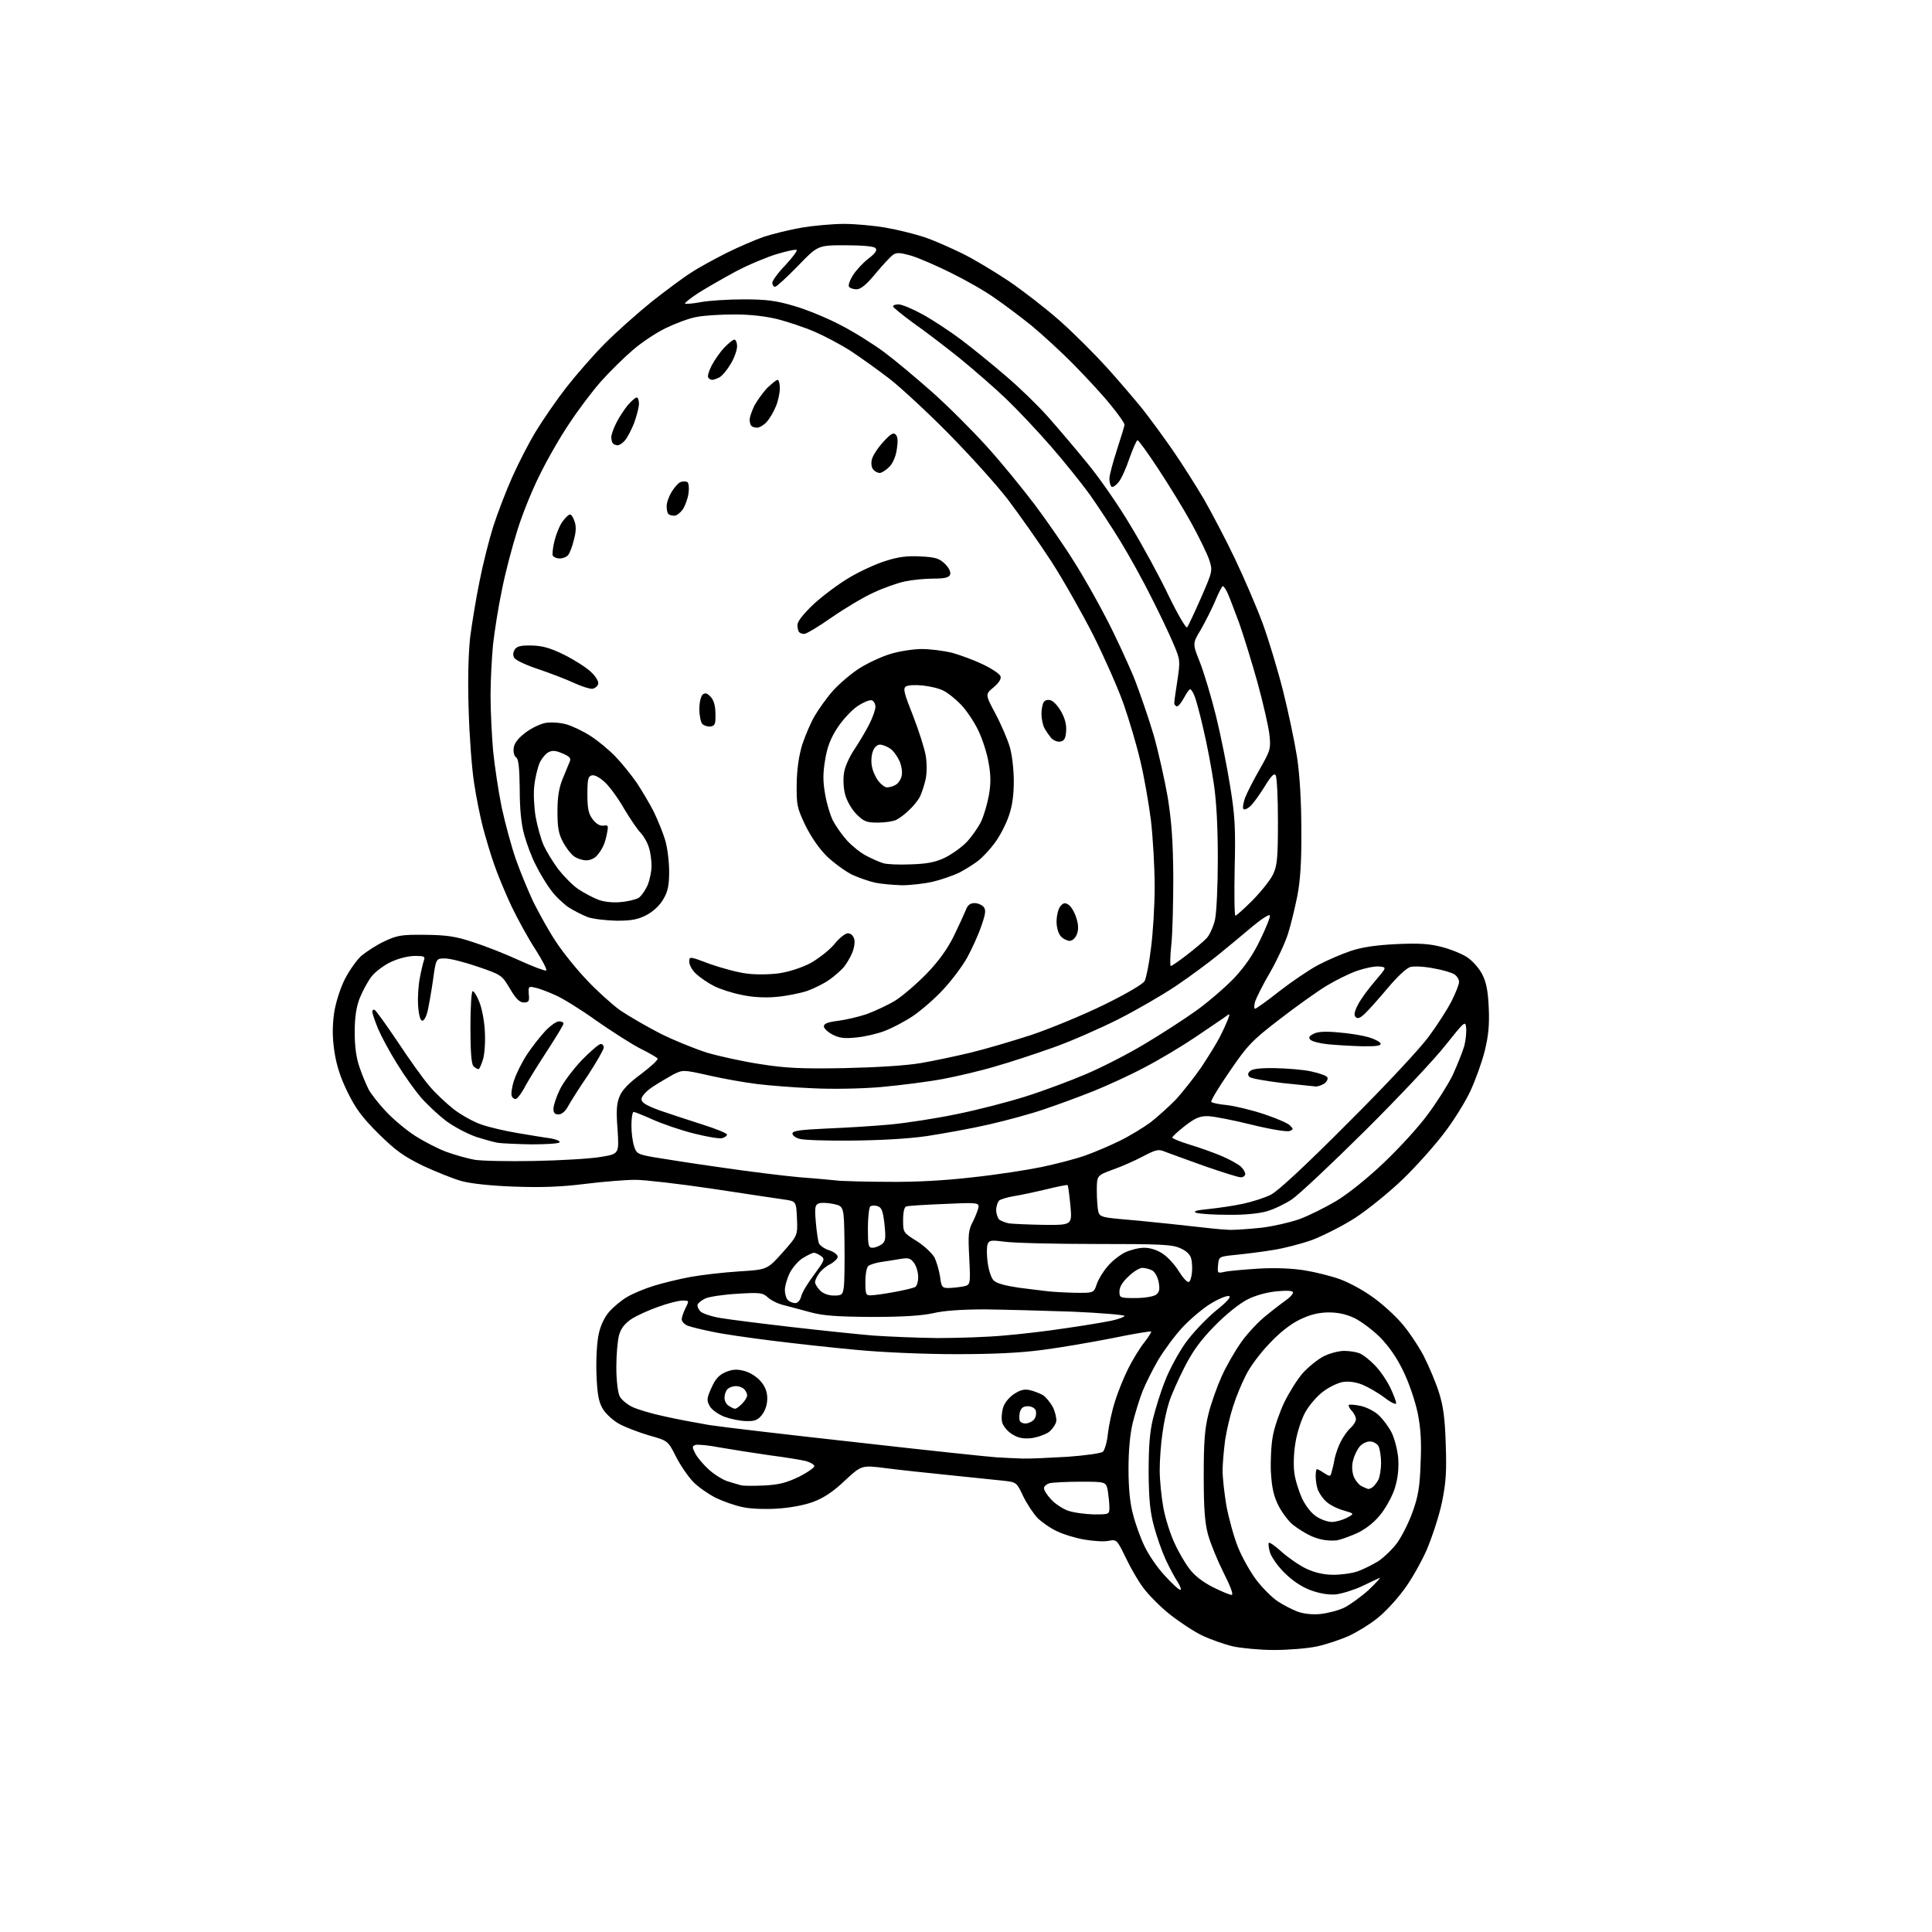 <?xml version="1.0" encoding="UTF-8" standalone="no"?>
<svg 
  version="1.1" 
  xmlns="http://www.w3.org/2000/svg" 
  xmlns:xlink="http://www.w3.org/1999/xlink" 
  xmlns:svg="http://www.w3.org/2000/svg"
  xmlns:rdf="http://www.w3.org/1999/02/22-rdf-syntax-ns#"
  xmlns:cc="http://creativecommons.org/ns#"
  xmlns:dc="http://purl.org/dc/elements/1.1/"
  viewBox="0 0 768 768"
  width="768"
  height="768"
>
<style>svg {background-color: white; }</style>"
<path stroke="none" fill="black" fill-rule="evenodd" d="M506.5,655.9C501.0,655.9 493.7,655.2 490.3,654.5C486.8,653.7 481.1,651.7 477.6,650.0C474.0,648.2 468.2,644.3 464.6,641.4C460.9,638.4 456.4,633.8 454.5,631.2C452.5,628.6 449.4,623.2 447.5,619.2C444.0,612.0 443.9,611.9 440.7,612.5C438.8,612.9 434.5,612.6 431.0,612.0C427.5,611.4 422.6,609.9 420.2,608.7C417.7,607.6 414.3,605.2 412.5,603.5C410.8,601.7 408.2,597.8 406.7,594.7C404.1,589.2 404.1,589.2 398.8,588.6C395.9,588.3 386.3,587.3 377.5,586.4C368.7,585.5 357.2,584.3 352.0,583.6C342.5,582.4 342.5,582.4 335.8,588.6C331.3,592.9 327.4,595.5 323.3,597.0C319.9,598.3 314.0,599.4 309.0,599.7C304.1,600.0 298.2,599.8 295.2,599.1C292.2,598.5 287.4,596.8 284.5,595.4C281.6,593.9 277.5,591.1 275.5,589.0C273.5,586.9 270.4,582.4 268.7,579.0C265.5,572.7 265.5,572.7 258.0,570.6C253.9,569.4 248.5,567.3 246.1,566.0C243.6,564.6 240.7,561.9 239.6,560.0C238.0,557.3 237.4,554.3 237.1,546.1C236.9,540.1 237.3,533.4 238.0,530.3C238.7,526.9 240.3,523.6 242.2,521.4C243.9,519.5 247.1,516.8 249.4,515.5C251.6,514.2 256.4,512.2 260.0,511.1C263.6,510.0 270.1,508.4 274.5,507.6C278.9,506.8 287.6,505.8 293.8,505.4C305.0,504.7 305.0,504.7 311.1,497.9C317.1,491.1 317.1,491.1 316.8,484.3C316.5,477.5 316.5,477.5 311.5,476.8C308.8,476.4 295.9,474.5 282.9,472.5C270.0,470.6 256.3,469.0 252.6,469.0C248.9,469.0 240.0,469.7 232.7,470.6C223.3,471.8 215.2,472.1 204.5,471.7C195.4,471.4 187.1,470.5 183.5,469.5C180.2,468.6 173.3,465.8 168.1,463.4C160.4,459.6 157.3,457.4 150.5,450.7C144.0,444.2 141.4,440.8 138.1,434.0C135.2,428.1 133.7,423.2 132.9,417.8C132.1,412.2 132.1,408.0 132.8,402.8C133.4,398.7 135.2,393.0 137.0,389.4C138.7,386.0 141.7,381.7 143.7,379.9C145.8,378.2 149.9,375.5 153.0,374.1C157.9,371.8 159.7,371.5 169.0,371.6C177.6,371.7 181.1,372.2 188.0,374.5C192.7,376.0 200.9,379.2 206.3,381.7C211.6,384.1 216.5,386.0 217.1,385.8C217.6,385.6 215.7,381.9 212.9,377.5C210.0,373.1 205.7,365.2 203.2,360.0C200.8,354.8 197.7,347.4 196.4,343.5C195.0,339.6 193.1,333.1 192.0,329.0C190.9,324.8 189.3,316.9 188.5,311.5C187.6,306.0 186.6,292.9 186.3,282.3C185.9,270.0 186.2,259.7 186.9,253.3C187.6,247.9 189.2,238.0 190.6,231.2C191.9,224.5 194.4,214.6 196.1,209.2C197.8,203.9 201.2,195.1 203.6,189.7C206.0,184.3 210.2,176.1 213.0,171.5C215.8,166.9 221.3,158.9 225.2,153.9C229.2,148.8 236.1,140.9 240.6,136.4C245.1,131.9 253.4,124.5 259.1,119.9C264.8,115.4 271.8,110.2 274.7,108.4C277.5,106.5 283.8,103.1 288.7,100.6C293.5,98.2 300.3,95.3 303.7,94.1C307.2,93.0 313.9,91.3 318.6,90.5C323.4,89.7 331.0,89.0 335.5,89.0C340.0,89.0 347.5,89.7 352.1,90.5C356.7,91.3 363.6,93.0 367.5,94.3C371.4,95.6 378.1,98.6 382.6,100.8C387.1,103.0 395.4,108.0 401.1,111.8C406.8,115.7 416.0,122.8 421.5,127.7C427.0,132.6 435.3,140.9 440.0,146.1C444.7,151.3 451.0,158.7 454.1,162.5C457.1,166.3 462.6,173.8 466.2,179.0C469.8,184.2 475.3,192.9 478.5,198.3C481.6,203.7 487.3,214.5 491.0,222.3C494.7,230.1 499.7,241.7 502.0,248.0C504.3,254.3 507.9,266.2 510.0,274.5C512.1,282.8 514.6,294.7 515.6,301.0C516.7,308.4 517.3,318.7 517.3,330.0C517.4,342.7 516.9,349.9 515.7,356.2C514.7,361.1 513.1,367.8 512.0,371.2C510.9,374.7 507.7,381.6 504.9,386.5C502.0,391.4 499.4,396.7 498.9,398.2C498.5,399.8 498.5,401.0 498.9,401.0C499.3,401.0 503.7,397.9 508.6,394.0C513.5,390.2 520.4,385.5 524.0,383.6C527.6,381.7 533.4,379.2 537.0,378.0C541.5,376.5 547.0,375.7 555.0,375.3C563.8,374.9 568.0,375.1 573.0,376.4C576.6,377.3 581.2,379.2 583.2,380.5C585.3,381.9 588.0,384.9 589.2,387.3C590.8,390.4 591.5,393.8 591.8,400.6C592.1,407.5 591.7,411.6 590.2,417.8C589.1,422.2 586.5,429.4 584.5,433.7C582.5,438.0 577.8,445.6 574.0,450.5C570.2,455.5 562.9,463.7 557.6,468.8C552.3,473.9 543.9,480.7 538.9,484.0C533.8,487.3 526.0,491.2 521.6,492.9C517.1,494.5 510.1,496.3 506.0,496.9C501.9,497.6 495.4,498.4 491.5,498.8C484.5,499.5 484.5,499.5 484.2,502.9C483.9,506.1 484.0,506.2 486.7,505.6C488.2,505.2 494.3,504.7 500.2,504.3C507.0,503.9 513.8,504.2 518.7,505.0C523.0,505.7 529.4,507.3 532.9,508.6C536.4,509.9 542.1,513.0 545.5,515.5C549.0,517.9 554.1,522.5 556.9,525.7C559.7,528.8 563.7,534.8 565.9,538.9C568.0,543.1 570.8,549.6 572.0,553.5C573.7,558.8 574.4,563.8 574.7,574.0C575.1,585.0 574.8,589.3 573.2,597.2C572.1,602.5 569.3,611.0 567.1,616.2C564.8,621.3 560.7,628.6 557.8,632.3C555.0,636.1 550.4,641.0 547.6,643.2C544.8,645.5 539.8,648.6 536.4,650.2C533.1,651.7 527.2,653.7 523.4,654.5C519.6,655.3 512.0,655.9 506.5,655.9zM524.8,641.6C527.7,641.3 532.0,640.2 534.3,639.1C536.7,637.9 541.1,634.7 544.1,632.0C547.0,629.2 549.0,627.0 548.5,627.2C548.0,627.4 544.8,628.9 541.5,630.5C538.3,632.0 533.5,633.5 531.0,633.8C528.0,634.0 524.7,633.5 520.9,632.1C517.4,630.8 513.7,628.3 510.7,625.3C508.1,622.8 505.5,619.1 504.9,617.3C504.3,615.4 504.1,613.6 504.4,613.3C504.7,613.0 507.0,614.6 509.5,616.9C512.1,619.2 516.4,622.2 519.3,623.6C522.8,625.2 526.3,626.0 530.1,626.0C533.2,626.0 537.6,625.4 539.8,624.6C542.0,623.8 545.6,622.0 547.9,620.6C550.1,619.1 553.5,615.9 555.4,613.3C557.2,610.8 560.0,605.3 561.5,601.1C563.7,595.0 564.4,591.2 564.7,581.9C565.1,573.4 564.8,568.0 563.6,561.9C562.6,557.1 560.2,549.9 557.9,545.2C555.3,539.7 552.1,535.2 548.6,531.6C545.7,528.7 541.1,525.3 538.5,524.0C535.1,522.4 532.0,521.7 528.0,521.7C523.9,521.8 520.7,522.6 516.6,524.6C512.9,526.4 508.6,529.8 504.5,534.2C500.9,537.9 496.7,543.6 495.2,546.8C493.6,549.9 491.3,555.4 490.2,559.0C489.0,562.6 487.6,568.6 487.0,572.5C486.5,576.4 486.0,581.8 486.0,584.6C486.0,587.4 486.7,593.7 487.5,598.5C488.4,603.3 490.4,610.7 492.1,615.0C493.8,619.2 497.2,625.2 499.6,628.3C502.0,631.4 505.8,635.2 508.0,636.6C510.1,638.0 513.6,639.8 515.7,640.6C518.0,641.5 521.6,641.9 524.8,641.6zM489.6,634.0C490.4,634.0 489.2,630.7 486.4,625.2C484.0,620.4 481.2,613.6 480.2,610.0C478.9,605.1 478.5,599.4 478.5,586.5C478.5,573.2 478.9,567.9 480.4,562.0C481.4,557.9 483.8,551.2 485.6,547.2C487.4,543.1 491.0,536.9 493.5,533.4C496.0,529.9 500.5,525.1 503.5,522.8C506.4,520.4 510.0,517.7 511.4,516.7C512.8,515.7 514.0,514.4 514.0,513.8C514.0,513.1 511.9,512.9 507.6,513.3C503.6,513.7 499.1,514.9 495.8,516.6C492.7,518.2 487.4,522.4 482.9,527.0C477.3,532.7 474.1,537.1 470.8,543.6C468.3,548.5 465.5,554.8 464.7,557.5C463.8,560.2 462.6,565.7 462.1,569.7C461.5,573.6 461.0,580.2 461.0,584.4C461.0,588.5 461.7,595.3 462.5,599.6C463.3,603.8 465.3,610.1 466.9,613.4C468.4,616.8 471.1,621.4 472.8,623.6C474.8,626.3 478.0,628.8 482.1,630.9C485.5,632.6 488.9,634.0 489.6,634.0zM469.2,632.0C469.7,632.0 469.2,630.5 468.1,628.8C466.9,627.0 464.8,623.0 463.4,620.0C462.0,617.0 459.9,611.1 458.8,607.0C457.2,601.2 456.7,596.3 456.6,585.5C456.6,575.2 457.0,569.5 458.3,564.1C459.3,560.0 461.4,553.2 463.1,549.0C464.7,544.7 468.3,538.1 471.0,534.2C473.7,530.3 479.1,524.6 483.0,521.3C487.9,517.4 489.6,515.4 488.5,515.2C487.6,515.0 484.4,516.3 481.3,518.2C478.3,520.0 473.3,524.2 470.1,527.6C467.0,530.9 462.7,536.8 460.4,540.6C458.2,544.4 455.4,550.0 454.2,553.0C453.0,556.0 451.3,561.6 450.3,565.5C449.2,570.0 448.6,576.6 448.6,584.0C448.6,591.6 449.2,597.7 450.4,602.0C451.3,605.6 453.3,611.2 454.9,614.5C456.4,617.8 460.0,623.1 462.9,626.2C465.8,629.4 468.6,632.0 469.2,632.0zM531.5,612.3C529.9,612.5 527.1,612.4 525.5,612.0C523.9,611.7 521.4,610.8 520.0,610.0C518.6,609.3 516.0,607.7 514.2,606.3C512.4,605.0 509.8,601.5 508.3,598.7C506.3,594.7 505.6,591.6 505.2,585.2C505.0,580.7 505.3,574.2 506.0,570.7C506.6,567.3 508.7,561.3 510.5,557.5C512.4,553.6 515.7,548.3 517.9,545.8C520.2,543.3 524.0,540.2 526.3,539.1C528.7,537.9 532.3,537.0 534.3,537.0C536.2,537.0 539.0,537.4 540.3,537.9C541.7,538.4 544.5,540.6 546.5,542.7C548.6,544.8 551.3,548.8 552.6,551.5C553.9,554.2 555.0,557.1 555.0,557.8C555.0,558.5 553.0,557.6 550.4,555.6C547.9,553.7 543.9,551.4 541.5,550.4C538.6,549.3 535.9,549.0 533.6,549.4C531.6,549.8 528.1,551.5 525.8,553.3C523.4,555.1 520.3,558.8 518.8,561.5C517.3,564.3 515.6,569.5 515.0,573.3C514.3,577.0 514.1,582.4 514.5,585.3C514.8,588.1 516.3,592.8 517.6,595.7C519.2,598.9 521.4,601.7 523.4,602.9C525.2,604.1 527.9,605.0 529.4,605.0C530.9,605.0 533.5,604.3 535.3,603.4C538.5,601.7 538.5,601.7 534.0,600.4C531.5,599.7 528.4,598.1 527.2,596.9C525.9,595.8 524.5,593.7 523.9,592.3C523.4,591.0 523.0,588.5 523.0,586.9C523.0,585.3 523.2,584.0 523.5,584.0C523.8,584.0 525.1,584.7 526.4,585.6C528.6,587.0 528.9,587.0 529.3,585.3C529.6,584.3 530.2,581.9 530.5,580.0C530.9,578.1 532.0,574.9 533.0,573.0C534.0,571.1 535.7,568.6 536.9,567.6C538.1,566.5 539.0,565.0 539.0,564.2C539.0,563.3 538.3,561.8 537.3,560.8C536.4,559.8 535.9,558.7 536.2,558.5C536.5,558.2 538.6,558.4 541.0,558.9C543.3,559.4 546.6,561.1 548.2,562.7C549.8,564.2 552.1,567.3 553.2,569.5C554.3,571.7 555.5,576.2 555.8,579.5C556.1,583.5 555.7,587.5 554.6,591.1C553.8,594.1 551.3,598.7 549.2,601.5C546.7,604.8 543.6,607.3 540.0,609.2C537.0,610.6 533.1,612.0 531.5,612.3zM434.8,602.0C440.9,602.0 441.0,602.0 441.0,599.2C441.0,597.7 440.7,594.8 440.4,592.8C439.7,589.0 439.7,589.0 429.6,589.0C424.1,589.0 418.5,589.3 417.2,589.6C416.0,590.0 415.0,590.8 415.0,591.6C415.0,592.4 416.2,594.3 417.8,596.0C419.3,597.7 422.3,599.7 424.5,600.5C426.7,601.3 431.3,601.9 434.8,602.0zM544.0,591.9C544.3,591.9 545.0,591.6 545.6,591.2C546.2,590.8 547.2,589.5 547.9,588.3C548.5,587.1 549.0,584.0 549.0,581.5C549.0,579.0 548.5,576.0 548.0,574.9C547.4,573.9 545.9,573.0 544.6,573.0C543.3,573.0 541.6,573.8 540.6,574.9C539.7,575.9 538.5,578.2 538.0,580.1C537.3,582.3 537.4,584.5 538.0,586.6C538.6,588.3 540.1,590.2 541.3,590.8C542.5,591.4 543.7,591.9 544.0,591.9zM303.9,590.5C309.7,590.2 312.7,589.4 317.7,587.0C321.2,585.2 323.9,583.3 323.7,582.7C323.5,582.1 322.1,581.3 320.4,580.8C318.8,580.4 312.3,579.3 306.0,578.5C299.7,577.6 290.8,576.2 286.2,575.4C281.6,574.5 277.2,574.1 276.4,574.4C275.1,574.9 275.1,575.3 276.4,577.8C277.2,579.4 279.6,582.2 281.8,584.2C284.0,586.2 287.3,588.2 289.1,588.8C291.0,589.4 293.4,590.1 294.5,590.4C295.6,590.7 299.8,590.7 303.9,590.5zM406.5,579.8C409.2,579.9 417.3,579.5 424.3,579.1C431.3,578.6 437.7,577.7 438.4,577.1C439.1,576.5 440.1,573.2 440.4,569.9C440.8,566.6 442.0,560.8 443.2,557.2C444.3,553.5 446.7,547.6 448.5,544.0C450.3,540.4 453.2,535.7 454.9,533.6C456.6,531.4 457.8,529.5 457.6,529.3C457.4,529.1 450.5,530.2 442.4,531.9C434.2,533.5 421.6,535.7 414.5,536.6C405.5,537.8 394.9,538.3 380.0,538.3C367.8,538.3 350.8,537.6 340.5,536.6C330.6,535.7 315.3,534.0 306.6,532.9C297.8,531.8 287.3,530.3 283.2,529.4C279.2,528.6 274.7,527.5 273.4,527.0C272.1,526.5 271.0,525.3 271.0,524.5C271.0,523.6 271.7,521.6 272.5,520.0C274.0,517.0 274.0,517.0 271.3,517.0C269.7,517.0 265.4,518.1 261.6,519.5C257.9,520.8 253.0,523.0 250.9,524.4C248.3,526.2 246.8,528.1 246.1,530.7C245.5,532.8 245.0,538.5 245.0,543.5C245.0,548.7 245.6,553.5 246.3,555.0C247.0,556.4 249.3,558.3 251.4,559.3C253.5,560.3 259.2,562.0 264.0,563.0C268.7,564.1 276.9,565.6 282.1,566.5C287.3,567.3 313.8,570.4 341.0,573.4C368.2,576.5 393.0,579.1 396.0,579.3C399.0,579.5 403.8,579.7 406.5,579.8zM409.9,571.7C406.6,572.0 404.7,571.6 402.3,570.1C400.5,569.0 398.8,566.9 398.4,565.5C398.0,564.0 398.2,561.4 398.7,559.7C399.2,557.8 401.0,555.6 403.0,554.2C405.6,552.5 407.2,552.1 409.4,552.6C411.1,553.0 413.4,553.9 414.6,554.6C415.8,555.4 417.5,557.5 418.5,559.3C419.4,561.1 420.0,563.6 419.9,564.9C419.7,566.2 418.3,568.2 416.9,569.3C415.4,570.3 412.3,571.4 409.9,571.7zM408.2,565.8C409.4,565.6 410.8,564.8 411.3,563.9C411.9,563.0 412.0,561.5 411.7,560.6C411.3,559.7 410.0,559.0 408.6,559.0C406.7,559.0 405.9,559.7 405.4,561.4C405.1,562.8 405.1,564.4 405.5,565.0C405.9,565.6 407.1,566.0 408.2,565.8zM296.7,564.9C294.4,564.9 290.5,564.1 288.0,563.2C285.5,562.2 282.9,560.4 282.1,558.9C280.9,556.7 280.9,555.9 282.8,551.7C284.4,548.1 285.8,546.6 288.5,545.4C291.3,544.3 292.9,544.2 296.0,545.0C298.2,545.6 301.0,547.4 302.4,549.1C304.2,551.2 305.0,553.3 305.0,555.9C305.0,558.3 304.2,560.8 302.9,562.4C301.3,564.5 300.0,565.0 296.7,564.9zM292.2,560.0C292.7,560.0 293.9,559.1 295.0,558.0C296.1,556.9 297.0,555.4 297.0,554.7C297.0,554.0 296.5,552.9 295.8,552.2C295.1,551.5 293.7,551.0 292.5,551.0C291.3,551.0 289.9,551.5 289.2,552.2C288.5,552.9 288.0,554.4 288.0,555.7C288.0,556.9 288.8,558.4 289.8,558.9C290.7,559.5 291.8,560.0 292.2,560.0zM372.5,531.9C380.8,531.9 392.7,531.5 399.0,530.9C405.3,530.4 416.4,529.1 423.5,528.0C430.6,527.0 438.9,525.6 441.8,525.0C444.6,524.4 447.0,523.5 447.0,523.1C447.0,522.7 437.7,521.9 426.2,521.4C414.8,521.0 399.2,520.6 391.5,520.5C382.5,520.5 375.2,521.0 371.0,522.0C366.5,523.0 359.1,523.5 346.5,523.5C332.3,523.4 327.1,523.0 322.0,521.6C318.4,520.6 313.7,519.4 311.5,518.8C309.3,518.3 306.5,516.9 305.3,515.8C303.2,513.9 302.3,513.7 293.0,514.3C287.5,514.6 281.7,515.5 280.3,516.2C278.8,516.9 277.5,518.0 277.3,518.6C277.1,519.3 277.6,520.4 278.4,521.3C279.2,522.1 282.7,523.3 286.2,523.9C289.7,524.5 302.4,526.1 314.5,527.5C326.6,528.9 341.2,530.4 347.0,530.9C352.8,531.3 364.2,531.8 372.5,531.9zM316.1,518.0C317.1,518.0 318.1,516.9 318.5,515.3C318.8,513.8 321.2,509.9 323.7,506.6C327.8,501.0 328.0,500.5 326.4,499.3C325.4,498.6 324.1,498.0 323.6,498.0C323.0,498.0 321.1,498.9 319.3,500.0C317.5,501.0 315.2,503.7 314.0,505.9C312.9,508.1 312.0,511.2 312.0,512.8C312.0,514.3 312.5,516.1 313.2,516.8C313.9,517.5 315.2,518.0 316.1,518.0zM451.3,516.0C455.0,516.0 458.4,515.4 459.5,514.7C460.9,513.6 461.1,512.6 460.6,509.7C460.2,507.6 459.1,505.6 458.0,505.0C457.0,504.5 455.2,504.0 454.1,504.0C453.0,504.0 450.5,505.5 448.6,507.4C446.2,509.6 445.0,511.6 445.0,513.4C445.0,515.9 445.2,516.0 451.3,516.0zM331.5,515.0C334.6,515.0 335.0,514.7 335.4,511.8C335.7,510.0 335.8,502.0 335.7,494.0C335.5,479.5 335.5,479.5 331.3,478.6C329.0,478.1 326.4,478.0 325.4,478.4C324.0,479.0 323.8,480.0 324.3,485.8C324.6,489.5 325.2,493.3 325.5,494.2C325.9,495.1 327.7,496.4 329.6,497.0C331.5,497.6 333.0,498.8 333.0,499.6C333.0,500.3 331.7,501.6 330.1,502.5C328.4,503.3 326.4,505.0 325.6,506.2C324.7,507.4 324.0,509.0 324.0,509.7C324.0,510.4 324.9,511.9 326.0,513.0C327.2,514.2 329.3,515.0 331.5,515.0zM346.2,514.9C347.5,514.9 351.7,514.3 355.5,513.6C359.4,512.9 363.1,512.0 363.8,511.6C364.5,511.2 365.0,509.4 365.0,507.7C365.0,505.9 364.3,503.4 363.4,502.1C361.9,500.1 361.2,499.9 357.6,500.5C355.4,500.9 351.9,501.4 350.0,501.7C348.1,502.0 345.9,502.7 345.2,503.2C344.5,503.8 344.0,506.5 344.0,509.6C344.0,514.5 344.2,515.0 346.2,514.9zM427.2,513.9C434.8,514.0 434.8,514.0 436.0,510.4C436.7,508.4 438.6,505.3 440.3,503.4C441.9,501.4 445.0,499.0 447.1,497.9C449.2,496.9 452.7,496.0 454.8,496.0C457.2,496.0 460.0,496.9 462.1,498.3C464.0,499.5 466.9,502.6 468.5,505.2C470.1,507.8 471.9,509.8 472.5,509.6C473.1,509.5 473.6,507.9 473.8,506.0C474.0,504.2 473.9,501.6 473.5,500.3C473.2,498.8 471.6,497.2 469.2,496.2C466.0,494.7 461.5,494.5 435.5,494.5C419.0,494.5 402.8,494.1 399.4,493.6C394.0,492.9 393.2,493.0 392.6,494.6C392.2,495.6 392.2,498.8 392.6,501.8C393.0,504.9 394.0,508.0 395.0,509.0C396.2,510.2 399.7,511.1 405.1,511.9C409.7,512.5 414.9,513.1 416.5,513.3C418.1,513.5 423.0,513.8 427.2,513.9zM377.0,512.0C378.5,512.0 381.1,511.7 382.8,511.4C385.8,510.8 385.8,510.8 385.3,500.1C384.8,490.5 384.9,489.0 386.9,485.3C388.0,483.0 389.0,480.4 389.0,479.5C389.0,478.1 387.3,478.0 375.2,478.6C367.7,478.9 360.9,479.3 360.2,479.6C359.5,479.8 359.0,481.8 359.0,484.9C359.0,489.9 359.0,490.0 364.5,493.4C367.5,495.3 370.6,498.3 371.5,499.9C372.3,501.6 373.3,505.0 373.7,507.5C374.2,511.6 374.5,512.0 377.0,512.0zM346.8,496.0C347.8,496.0 349.4,495.4 350.4,494.7C352.0,493.5 352.2,492.5 351.6,486.7C351.0,481.4 350.5,480.0 348.9,479.5C347.9,479.1 346.6,479.2 346.0,479.5C345.5,479.8 345.0,483.7 345.0,488.1C345.0,495.1 345.2,496.0 346.8,496.0zM489.0,488.9C491.5,488.9 497.3,488.5 501.8,488.0C506.4,487.4 513.0,485.9 516.6,484.6C520.2,483.3 526.8,480.0 531.2,477.4C536.1,474.4 543.6,468.4 550.2,462.1C556.2,456.4 564.0,447.9 567.4,443.2C570.9,438.6 575.4,431.5 577.4,427.5C579.3,423.4 581.4,418.1 582.1,415.7C582.7,413.3 583.0,410.0 582.8,408.4C582.5,405.7 582.1,406.1 574.6,415.5C570.3,421.0 555.9,436.3 542.6,449.5C529.3,462.7 516.2,475.0 513.5,476.8C510.8,478.6 506.4,480.7 503.6,481.5C500.5,482.4 494.7,483.0 488.1,482.9C482.3,482.9 476.6,482.5 475.5,482.1C474.1,481.5 475.5,481.1 480.5,480.6C484.4,480.2 490.5,479.3 494.2,478.5C497.9,477.7 502.9,476.1 505.2,474.9C507.9,473.6 519.1,463.2 535.6,446.6C550.6,431.7 564.4,416.9 568.0,412.0C571.4,407.4 575.5,401.0 577.1,397.8C578.7,394.6 580.0,391.3 580.0,390.3C580.0,389.3 579.1,387.9 578.1,387.3C577.0,386.6 573.3,385.5 569.7,384.9C566.2,384.2 562.1,384.0 560.7,384.4C559.2,384.7 555.5,388.2 551.7,392.7C548.1,397.0 544.0,401.6 542.6,402.9C540.7,404.7 539.7,405.1 538.9,404.3C538.1,403.5 538.4,402.1 539.8,399.4C540.9,397.2 544.0,393.0 546.6,390.0C551.3,384.5 551.3,384.5 548.3,384.2C546.6,384.0 542.7,384.8 539.5,385.9C536.3,387.0 530.7,389.8 527.1,392.0C523.5,394.2 515.1,400.2 508.5,405.3C497.6,413.7 495.9,415.5 488.8,425.9C484.5,432.1 481.2,437.6 481.5,438.0C481.7,438.4 484.6,439.0 487.8,439.3C491.1,439.7 497.7,441.3 502.5,442.9C507.3,444.5 512.0,446.5 512.8,447.4C514.2,448.8 514.2,449.0 512.6,449.6C511.6,450.0 504.9,448.9 497.6,447.1C490.4,445.3 482.6,443.8 480.4,443.7C477.0,443.6 475.3,444.3 471.1,447.5C468.3,449.7 466.0,451.8 466.0,452.2C466.0,452.6 469.3,453.9 473.2,455.1C477.2,456.3 483.0,458.4 486.0,459.7C489.0,461.0 492.2,462.8 493.2,463.7C494.2,464.6 495.0,465.9 495.0,466.7C495.0,467.4 494.2,468.0 493.2,468.0C492.3,468.0 485.9,466.0 479.0,463.6C472.1,461.1 465.1,458.6 463.3,457.9C460.5,456.7 459.7,456.9 454.3,459.7C451.1,461.4 445.7,463.8 442.2,465.0C436.0,467.3 436.0,467.3 436.0,473.4C436.0,476.7 436.3,480.5 436.6,481.7C437.1,483.5 438.1,483.9 444.3,484.5C448.3,484.8 457.6,485.7 465.0,486.5C472.4,487.3 479.9,488.1 481.5,488.3C483.1,488.5 486.5,488.8 489.0,488.9zM414.9,486.9C426.2,487.0 426.2,487.0 425.5,479.2C425.1,475.0 424.6,471.3 424.4,471.1C424.2,470.9 420.3,471.7 415.8,472.8C411.2,473.9 405.5,475.1 403.0,475.5C400.5,475.9 397.9,476.7 397.2,477.2C396.6,477.8 396.0,479.5 396.0,481.0C396.0,482.5 396.6,484.2 397.2,484.8C397.9,485.3 399.6,486.0 401.0,486.3C402.4,486.5 408.6,486.8 414.9,486.9zM353.5,469.8C363.9,469.9 375.5,469.3 386.6,468.0C396.0,467.0 408.3,465.1 414.1,463.9C419.8,462.7 427.6,460.7 431.5,459.3C435.4,457.9 441.5,455.3 445.3,453.4C449.0,451.6 454.4,448.3 457.3,446.2C460.1,444.0 464.8,439.8 467.6,436.9C470.3,433.9 474.9,428.1 477.7,424.0C480.4,419.9 483.7,414.6 484.9,412.2C486.1,409.9 487.5,406.8 488.1,405.3C489.0,402.8 489.0,402.7 486.8,404.4C485.5,405.3 480.2,408.9 475.0,412.4C469.8,415.9 460.8,421.3 455.0,424.3C449.2,427.4 440.0,431.6 434.5,433.8C429.0,436.0 420.3,439.2 415.2,440.9C410.1,442.7 400.1,445.4 393.1,447.0C386.2,448.6 375.0,450.6 368.5,451.6C361.0,452.7 349.7,453.3 338.5,453.4C328.6,453.5 319.3,453.2 317.8,452.7C316.2,452.3 315.0,451.3 315.0,450.6C315.0,449.5 318.0,449.1 328.8,448.6C336.3,448.3 347.7,447.6 354.0,447.0C360.3,446.4 372.1,444.6 380.2,442.9C388.3,441.3 400.6,438.1 407.6,435.9C414.6,433.7 425.3,429.7 431.4,427.1C437.6,424.5 448.0,419.2 454.5,415.3C461.1,411.4 470.4,405.4 475.3,401.9C480.1,398.5 486.9,392.6 490.5,388.9C494.9,384.2 498.2,379.4 501.0,373.5C503.3,368.8 505.0,364.5 504.8,363.9C504.6,363.3 501.6,365.2 498.1,368.1C494.6,371.1 488.5,376.1 484.6,379.3C480.7,382.5 473.0,388.2 467.5,391.9C462.0,395.6 451.6,401.6 444.5,405.2C437.3,408.8 425.8,413.9 418.7,416.4C411.7,418.9 401.4,422.3 395.7,423.9C390.1,425.6 380.7,427.8 374.9,428.9C369.1,430.0 358.0,431.4 350.4,432.1C342.5,432.8 330.7,433.0 323.0,432.6C315.6,432.3 305.6,431.5 300.8,430.9C296.0,430.3 287.4,428.8 281.8,427.5C271.5,425.2 271.5,425.2 267.5,427.2C265.3,428.4 261.6,430.6 259.2,432.2C256.8,433.8 255.0,435.9 255.0,436.9C255.0,438.3 256.8,439.4 262.2,441.4C266.2,442.8 273.9,445.3 279.2,447.0C284.6,448.7 289.0,450.5 289.0,451.0C289.0,451.5 288.2,452.1 287.2,452.4C286.2,452.8 281.1,451.9 275.9,450.6C270.7,449.3 263.4,446.8 259.6,445.1C255.8,443.4 252.3,442.0 251.9,442.0C251.4,442.0 251.0,444.4 251.0,447.4C251.0,450.3 251.5,454.1 252.1,455.8C253.0,458.6 253.7,458.9 259.8,460.0C263.5,460.6 275.3,462.5 286.1,464.0C296.9,465.6 311.3,467.4 318.1,468.0C324.9,468.5 332.1,469.2 334.0,469.4C335.9,469.5 344.7,469.8 353.5,469.8zM212.5,461.5C222.9,461.3 234.8,460.6 238.8,459.9C246.1,458.7 246.1,458.7 245.5,449.1C244.9,441.5 245.1,438.7 246.3,435.8C247.3,433.3 250.1,430.4 254.9,426.9C258.7,424.0 261.7,421.3 261.4,420.8C261.1,420.3 258.1,418.6 254.7,416.9C251.3,415.2 243.5,410.2 237.3,405.9C231.2,401.5 223.8,396.9 220.8,395.6C217.9,394.3 214.3,392.9 212.7,392.6C210.1,392.0 210.0,392.1 210.2,395.2C210.5,398.0 210.2,398.5 208.2,398.5C206.6,398.5 205.1,397.1 202.7,393.0C199.5,387.6 199.3,387.5 190.0,384.3C184.8,382.5 178.9,381.0 176.9,381.0C173.3,381.0 173.3,381.0 172.1,389.8C171.4,394.6 170.4,400.2 169.9,402.3C169.3,404.5 168.4,406.0 167.7,405.7C167.0,405.5 166.4,402.9 166.2,399.7C166.0,396.5 166.3,391.6 166.9,388.7C167.4,385.9 168.2,382.7 168.5,381.8C169.1,380.2 168.6,380.0 164.9,380.0C162.4,380.0 158.3,381.0 155.4,382.4C152.6,383.7 149.0,386.4 147.6,388.3C146.1,390.3 144.0,394.2 142.9,397.0C141.6,400.5 141.0,404.5 141.0,410.4C141.0,415.9 141.6,420.5 142.9,424.2C143.9,427.2 145.6,431.2 146.5,433.0C147.5,434.9 150.6,438.8 153.4,441.8C156.2,444.8 161.4,449.2 165.0,451.5C168.6,453.8 174.2,456.7 177.5,457.9C180.8,459.1 185.8,460.5 188.5,461.0C191.3,461.5 202.1,461.7 212.5,461.5zM211.2,454.9C205.3,454.8 199.4,454.5 198.0,454.3C196.6,454.1 192.7,453.0 189.2,451.9C185.8,450.7 180.4,447.9 177.2,445.5C174.1,443.1 169.6,438.9 167.2,436.1C164.9,433.4 160.6,427.4 157.8,422.8C154.9,418.2 151.6,412.0 150.3,409.0C149.1,406.0 148.0,402.9 148.0,402.2C148.0,401.5 148.5,401.2 149.0,401.5C149.6,401.9 153.7,407.6 158.2,414.3C162.6,421.0 168.2,428.8 170.6,431.6C172.9,434.4 177.3,438.5 180.3,440.9C183.3,443.2 188.3,446.0 191.3,447.0C194.4,448.1 200.9,449.6 205.7,450.4C210.5,451.2 216.4,452.2 218.8,452.5C221.1,452.9 222.8,453.6 222.4,454.1C222.1,454.6 217.1,454.9 211.2,454.9zM222.0,443.0C220.6,443.0 220.0,442.4 220.0,440.8C220.0,439.5 221.1,436.1 222.5,433.2C223.8,430.4 227.8,425.1 231.2,421.5C234.7,417.9 238.1,415.0 238.8,415.0C239.5,415.0 240.0,415.6 240.0,416.4C240.0,417.2 237.2,422.1 233.8,427.3C230.3,432.4 226.7,438.1 225.8,439.8C224.7,441.8 223.3,443.0 222.0,443.0zM205.2,436.8C204.5,437.0 203.7,436.5 203.4,435.6C203.1,434.8 203.5,431.9 204.4,429.3C205.3,426.6 207.6,422.0 209.6,419.0C211.6,416.0 214.9,411.8 216.8,409.8C218.8,407.7 221.2,406.0 222.2,406.0C223.2,406.0 224.0,406.4 224.0,406.9C224.0,407.4 221.2,412.0 217.9,417.1C214.5,422.3 210.5,428.7 209.0,431.4C207.6,434.2 205.8,436.6 205.2,436.8zM523.1,431.9C522.2,431.8 516.2,431.2 509.6,430.5C503.1,429.7 497.3,428.7 496.7,428.1C495.9,427.3 496.0,426.6 496.9,425.8C497.7,424.9 501.1,424.5 506.8,424.6C511.6,424.7 518.1,425.2 521.2,425.9C524.4,426.6 527.3,427.6 527.6,428.2C528.0,428.8 527.5,429.9 526.5,430.7C525.4,431.4 523.9,431.9 523.1,431.9zM190.2,425.0C189.7,425.0 188.9,424.5 188.2,423.8C187.4,423.0 187.0,418.1 187.0,408.3C187.0,400.4 187.4,394.0 187.9,394.0C188.4,394.0 189.6,395.9 190.5,398.2C191.5,400.6 192.5,405.6 192.7,409.5C193.0,413.4 192.7,418.4 192.1,420.8C191.4,423.1 190.6,425.0 190.2,425.0zM335.5,424.6C348.8,424.3 360.0,423.6 366.0,422.6C371.2,421.7 380.2,419.8 386.0,418.4C391.8,417.0 402.6,413.8 410.0,411.4C417.4,408.9 430.3,403.6 438.7,399.5C447.7,395.1 454.3,391.2 455.0,390.0C455.6,388.9 456.8,383.1 457.5,377.2C458.3,371.3 459.0,360.2 459.0,352.5C459.0,344.8 458.3,332.8 457.5,326.0C456.6,319.1 454.8,308.6 453.3,302.5C451.9,296.4 448.9,286.3 446.7,280.0C444.5,273.7 439.0,261.3 434.6,252.5C430.1,243.7 422.6,230.4 417.8,223.0C413.0,215.6 405.2,204.6 400.6,198.5C395.9,192.4 385.2,180.6 376.8,172.1C368.4,163.6 357.9,153.9 353.5,150.5C349.1,147.1 342.2,142.2 338.3,139.6C334.3,137.0 327.8,133.6 323.9,131.9C320.0,130.2 313.4,128.0 309.2,126.9C304.3,125.7 298.3,125.0 292.0,125.0C286.6,125.0 279.8,125.4 276.9,126.0C273.9,126.5 268.4,128.6 264.5,130.5C260.6,132.4 254.8,136.3 251.5,139.2C248.2,142.0 242.6,147.5 239.1,151.4C235.6,155.3 229.9,162.9 226.4,168.2C222.8,173.5 217.5,182.7 214.6,188.7C211.6,194.6 207.5,204.7 205.6,211.0C203.6,217.3 200.8,227.9 199.5,234.6C198.1,241.2 196.6,250.9 196.0,256.1C195.5,261.3 195.0,270.4 195.0,276.5C195.0,282.6 195.5,292.4 196.0,298.3C196.6,304.3 198.1,314.4 199.4,320.8C200.8,327.3 203.3,336.5 205.0,341.4C206.7,346.3 209.9,354.0 212.0,358.5C214.2,362.9 218.1,370.0 220.9,374.2C223.6,378.4 229.2,385.3 233.2,389.5C237.2,393.8 243.2,399.2 246.5,401.6C249.9,403.9 257.1,408.1 262.6,410.9C268.0,413.6 276.4,417.0 281.2,418.5C286.0,419.9 295.5,422.0 302.2,423.0C312.2,424.6 318.4,424.9 335.5,424.6zM541.3,415.9C537.0,415.8 530.9,415.4 527.8,415.1C524.7,414.8 521.6,414.0 520.9,413.3C520.1,412.5 520.3,411.9 522.1,411.0C523.6,410.1 526.8,409.9 532.0,410.4C536.2,410.7 541.6,411.6 544.0,412.3C546.4,413.0 548.5,414.1 548.8,414.8C549.1,415.7 547.1,416.0 541.3,415.9zM340.5,412.4C335.8,412.9 333.8,412.7 331.0,411.3C329.1,410.3 327.5,408.8 327.5,408.0C327.5,406.9 329.1,406.3 333.1,405.8C336.2,405.4 341.4,404.2 344.6,403.1C347.8,401.9 352.8,399.6 355.8,397.8C358.7,396.0 364.4,391.1 368.4,387.0C373.3,381.9 376.7,377.1 379.2,372.0C381.2,367.9 383.3,363.3 383.9,361.8C384.6,359.8 385.7,359.0 387.4,359.0C388.7,359.0 390.3,359.7 391.0,360.5C392.0,361.7 391.8,363.2 390.1,368.1C389.0,371.4 386.4,377.1 384.5,380.6C382.5,384.2 378.1,390.0 374.8,393.5C371.5,397.1 366.1,401.7 362.9,403.9C359.6,406.1 354.6,408.7 351.7,409.8C348.9,410.9 343.8,412.1 340.5,412.4zM308.4,396.3C304.2,396.7 298.9,396.4 294.9,395.5C291.2,394.8 286.3,393.2 283.9,392.0C281.5,390.8 278.3,388.6 276.8,387.2C275.2,385.8 274.0,383.6 274.0,382.4C274.0,380.1 274.0,380.1 282.2,383.2C286.8,384.8 293.3,386.6 296.8,387.0C300.4,387.5 306.1,387.4 309.7,386.9C313.7,386.3 318.6,384.7 322.1,382.9C325.3,381.1 329.6,377.8 331.6,375.4C333.5,373.0 336.0,371.0 337.0,371.0C338.2,371.0 339.2,371.9 339.6,373.4C339.9,374.7 339.5,377.2 338.6,379.1C337.8,381.0 336.3,383.4 335.3,384.6C334.3,385.7 331.9,387.9 329.9,389.3C327.9,390.8 323.9,392.8 320.9,393.9C317.8,394.9 312.3,396.0 308.4,396.3zM465.4,384.0C465.8,384.0 468.7,382.0 471.8,379.6C474.9,377.2 478.5,374.2 479.7,372.9C480.9,371.6 482.4,368.2 483.0,365.5C483.6,362.7 484.1,352.0 484.1,341.5C484.1,329.0 483.6,318.7 482.5,311.5C481.6,305.4 479.8,295.8 478.4,290.0C477.1,284.2 475.5,278.3 474.9,276.8C474.3,275.2 473.5,274.0 473.1,274.0C472.7,274.0 471.6,275.6 470.6,277.5C469.5,279.5 468.3,280.9 467.8,280.8C467.3,280.6 466.8,280.1 466.8,279.7C466.7,279.3 467.3,275.2 468.0,270.7C469.2,262.6 469.2,262.4 466.5,256.0C465.0,252.4 461.1,244.2 457.8,237.7C454.6,231.2 449.0,221.1 445.4,215.2C441.8,209.3 436.3,201.0 433.2,196.6C430.1,192.3 423.2,183.7 417.9,177.6C412.6,171.5 404.5,162.9 399.9,158.5C395.3,154.1 387.0,146.9 381.5,142.4C376.0,138.0 367.8,131.7 363.2,128.5C358.7,125.2 355.0,122.2 355.0,121.8C355.0,121.3 356.0,121.0 357.2,121.0C358.5,121.0 362.8,122.8 366.8,125.0C370.8,127.2 377.8,131.8 382.3,135.2C386.8,138.6 394.8,145.1 400.0,149.6C405.3,154.1 412.7,161.3 416.6,165.7C420.4,170.0 427.5,178.3 432.2,184.1C437.0,189.9 444.8,201.1 449.5,209.1C454.3,217.0 461.1,229.5 464.6,236.9C468.2,244.3 471.5,249.9 471.9,249.4C472.3,248.9 474.8,243.6 477.4,237.7C482.1,226.9 482.1,226.9 480.6,222.3C479.7,219.8 476.5,213.2 473.4,207.6C470.3,202.0 464.4,192.4 460.3,186.2C456.3,180.1 452.6,175.0 452.2,175.0C451.8,175.0 450.4,178.2 449.0,182.1C447.7,186.0 445.8,190.3 444.7,191.6C443.7,192.9 442.4,193.8 441.9,193.5C441.4,193.1 441.0,191.7 441.0,190.3C441.0,188.9 442.4,183.8 444.0,178.8C445.6,173.9 447.0,169.4 447.0,168.8C447.0,168.2 444.6,164.7 441.6,161.1C438.7,157.4 432.0,150.2 426.9,145.0C421.7,139.7 414.1,132.8 410.0,129.4C405.9,126.1 399.4,121.2 395.6,118.6C391.9,115.9 384.0,111.4 378.1,108.5C372.3,105.6 365.1,102.5 362.1,101.6C357.8,100.4 356.4,100.3 355.0,101.3C354.1,101.9 350.9,105.3 348.0,108.8C344.4,113.2 342.1,115.0 340.5,115.0C339.2,115.0 337.8,114.5 337.5,114.0C337.1,113.4 337.8,111.4 339.0,109.5C340.2,107.6 342.9,104.6 345.1,102.9C348.1,100.6 348.8,99.4 348.0,98.6C347.3,97.9 342.7,97.5 336.0,97.5C325.1,97.5 325.1,97.5 317.1,105.8C312.7,110.3 308.7,114.0 308.1,114.0C307.5,114.0 307.0,113.3 307.0,112.4C307.0,111.6 309.3,108.4 312.2,105.4C315.0,102.4 317.0,99.7 316.7,99.4C316.4,99.0 312.8,99.8 308.8,101.0C304.8,102.2 297.4,105.3 292.5,107.9C287.5,110.6 280.9,114.4 277.7,116.4C274.5,118.5 272.1,120.4 272.3,120.7C272.6,120.9 275.4,120.7 278.6,120.1C281.8,119.5 289.4,119.0 295.6,119.0C304.6,119.0 308.5,119.5 315.6,121.6C320.5,123.0 328.8,126.4 334.1,129.2C339.4,131.9 347.2,136.8 351.5,140.0C355.8,143.2 364.4,150.4 370.6,155.9C376.9,161.5 386.5,171.1 392.1,177.3C397.7,183.4 406.3,194.0 411.4,200.7C416.4,207.4 423.4,217.5 426.9,223.2C430.5,228.8 436.2,238.9 439.6,245.5C443.1,252.1 447.9,262.6 450.5,268.7C453.0,274.9 456.6,285.5 458.6,292.2C460.5,298.9 463.0,310.1 464.2,317.0C465.7,326.4 466.3,334.3 466.4,348.5C466.4,358.9 466.1,371.2 465.6,375.8C465.1,380.3 465.1,384.0 465.4,384.0zM425.2,374.0C424.2,374.0 422.6,373.2 421.7,372.2C420.7,371.1 420.0,368.7 420.0,366.4C420.0,364.2 420.6,361.5 421.4,360.4C422.6,358.9 423.3,358.7 424.7,359.6C425.7,360.2 427.1,362.5 427.8,364.7C428.7,367.5 428.8,369.4 428.1,371.3C427.5,372.9 426.3,374.0 425.2,374.0zM245.1,366.0C240.9,365.9 235.8,365.3 233.7,364.6C231.6,363.8 228.1,362.0 225.9,360.6C223.8,359.1 220.6,356.1 218.9,353.7C217.2,351.4 214.5,347.0 213.0,343.9C211.4,340.9 209.4,335.5 208.4,331.9C207.2,327.6 206.6,321.7 206.6,313.7C206.5,305.0 206.1,301.7 205.2,301.1C204.4,300.6 204.0,299.0 204.2,297.4C204.4,295.5 205.8,293.6 208.8,291.3C211.1,289.5 214.7,287.8 216.7,287.4C218.8,287.0 222.4,287.2 225.0,287.9C227.5,288.6 231.9,290.7 234.8,292.6C237.8,294.5 242.2,298.2 244.7,300.8C247.2,303.4 250.9,308.0 253.0,311.0C255.0,314.0 258.1,319.2 259.8,322.5C261.4,325.8 263.5,330.9 264.4,333.9C265.3,336.9 266.0,342.5 266.0,346.4C266.0,351.9 265.5,354.4 263.7,357.4C262.3,359.9 259.8,362.2 257.1,363.7C253.6,365.5 251.2,366.0 245.1,366.0zM491.1,364.0C491.5,364.0 494.6,361.2 498.0,357.8C501.4,354.3 505.1,349.7 506.1,347.5C507.7,344.1 508.0,341.0 508.0,326.5C508.0,317.1 507.6,308.9 507.1,308.2C506.5,307.2 505.3,308.4 502.7,312.7C500.7,315.9 498.2,319.4 497.0,320.5C495.9,321.5 494.7,322.0 494.3,321.6C493.9,321.3 494.2,319.3 494.9,317.2C495.7,315.2 498.3,310.0 500.8,305.7C505.1,298.1 505.2,297.7 504.6,291.9C504.2,288.6 502.1,279.4 499.9,271.4C497.7,263.5 494.4,252.8 492.6,247.7C490.7,242.6 488.7,237.3 488.0,235.8C487.3,234.2 486.4,233.0 486.1,233.0C485.8,233.0 484.4,235.6 483.1,238.8C481.8,241.9 479.2,247.0 477.4,250.2C474.0,255.8 474.0,255.8 477.0,263.3C478.6,267.4 481.5,277.0 483.4,284.7C485.3,292.4 487.8,304.9 489.0,312.5C490.9,324.1 491.2,329.1 490.8,345.1C490.6,355.5 490.7,364.0 491.1,364.0zM246.6,358.6C249.4,358.4 252.7,357.6 253.9,356.9C255.0,356.1 256.6,353.8 257.5,351.7C258.3,349.7 259.0,346.3 259.0,344.2C259.0,342.2 258.6,338.9 258.0,337.1C257.5,335.2 256.0,332.5 254.7,331.1C253.3,329.7 250.4,325.3 248.1,321.5C245.9,317.6 242.5,312.9 240.6,311.1C238.6,309.2 236.5,308.0 235.4,308.2C233.8,308.5 233.5,309.5 233.5,315.7C233.5,321.4 233.9,323.4 235.6,325.7C237.0,327.5 238.5,328.4 239.9,328.2C241.8,327.9 241.9,328.2 241.3,331.2C241.0,333.0 240.3,335.4 239.7,336.5C239.2,337.6 238.1,339.3 237.2,340.2C236.4,341.2 234.5,342.0 233.1,342.0C231.6,342.0 229.4,341.3 228.2,340.4C227.0,339.6 225.0,337.0 223.8,334.7C222.0,331.4 221.6,328.8 221.6,322.5C221.6,316.8 222.2,313.1 223.7,309.5C224.8,306.8 226.1,303.7 226.5,302.7C227.1,301.4 226.4,300.7 223.6,299.5C220.8,298.3 219.5,298.2 217.9,299.1C216.8,299.7 215.2,301.7 214.4,303.5C213.7,305.3 212.7,309.3 212.4,312.3C212.0,315.3 212.3,320.9 212.9,324.6C213.6,328.4 215.0,333.5 216.1,336.0C217.2,338.4 219.8,342.7 221.9,345.5C224.0,348.2 227.5,351.8 229.8,353.4C232.1,354.9 235.6,356.8 237.7,357.6C239.9,358.5 243.6,358.9 246.6,358.6zM358.5,351.9C355.2,351.8 350.5,351.4 348.0,350.9C345.6,350.4 341.3,348.9 338.5,347.6C335.8,346.2 331.3,342.9 328.6,340.3C325.6,337.3 322.4,332.7 320.1,328.0C316.8,321.0 316.6,320.0 316.7,311.5C316.8,305.5 317.6,300.3 318.9,296.0C320.1,292.4 322.3,287.2 323.9,284.5C325.5,281.8 328.7,277.3 331.1,274.6C333.5,271.9 338.2,267.9 341.4,265.8C344.7,263.7 350.2,261.1 353.8,260.0C357.3,258.9 363.0,258.0 366.4,258.0C369.8,258.0 375.2,258.7 378.5,259.5C381.7,260.4 387.2,262.4 390.7,264.1C394.3,265.8 397.4,267.9 397.7,268.8C398.1,269.8 397.2,271.3 395.0,273.2C391.6,276.0 391.6,276.0 395.7,283.7C398.0,288.0 400.5,293.9 401.4,296.9C402.3,299.9 403.0,306.0 403.0,310.5C403.0,316.0 402.4,320.5 401.0,324.4C399.9,327.6 397.5,332.3 395.5,335.0C393.6,337.6 390.5,340.9 388.8,342.2C387.0,343.6 383.6,345.7 381.3,346.9C379.0,348.0 374.2,349.7 370.8,350.5C367.3,351.3 361.8,351.9 358.5,351.9zM362.0,343.6C368.4,343.4 371.7,342.8 375.5,341.0C378.2,339.7 382.0,337.0 384.0,335.0C386.0,333.0 388.6,329.3 389.9,326.8C391.1,324.3 392.5,319.5 393.1,316.1C393.9,311.6 393.9,308.2 393.0,303.3C392.4,299.5 390.5,293.7 388.9,290.4C387.3,287.0 384.2,282.4 382.1,280.2C379.9,277.9 376.8,275.4 375.1,274.6C373.5,273.7 369.8,272.8 366.8,272.5C363.9,272.2 360.9,272.3 360.1,272.9C358.9,273.7 359.4,275.6 362.9,284.4C365.2,290.3 367.5,297.5 368.0,300.4C368.5,303.6 368.5,307.4 367.9,310.0C367.4,312.3 366.3,315.4 365.6,316.9C364.8,318.3 362.9,320.7 361.3,322.1C359.8,323.6 357.5,325.3 356.3,325.9C355.1,326.5 351.8,327.0 349.0,327.0C344.5,327.0 343.4,326.6 340.5,323.7C338.6,321.8 336.7,318.5 336.0,316.0C335.3,313.6 335.1,309.7 335.5,307.3C335.8,304.9 337.7,300.7 339.7,297.8C341.6,294.9 344.3,290.4 345.6,287.8C346.9,285.2 348.0,282.1 348.0,281.0C348.0,279.9 347.4,278.7 346.6,278.4C345.8,278.1 343.3,279.1 340.9,280.7C338.6,282.2 335.0,286.1 332.9,289.3C330.2,293.4 328.8,297.0 328.0,302.1C327.1,307.4 327.1,310.7 328.0,315.7C328.6,319.3 330.0,324.0 331.1,326.2C332.2,328.3 334.7,331.9 336.7,334.1C338.7,336.3 342.2,339.1 344.4,340.2C346.7,341.4 349.6,342.7 351.0,343.1C352.4,343.6 357.3,343.8 362.0,343.6zM352.6,313.0C353.5,313.0 355.0,312.6 356.0,312.0C357.0,311.5 358.1,309.9 358.4,308.5C358.8,307.1 358.4,304.5 357.6,302.6C356.8,300.8 355.2,298.5 353.9,297.6C352.6,296.7 350.7,296.0 349.8,296.0C348.7,296.0 347.5,297.1 347.0,298.6C346.4,300.1 346.2,302.8 346.6,304.6C346.9,306.5 348.1,309.1 349.2,310.5C350.3,311.9 351.8,313.0 352.6,313.0zM421.4,294.8C420.3,295.0 418.7,294.3 417.8,293.3C417.0,292.3 415.7,290.5 415.1,289.3C414.5,288.1 414.0,285.6 414.0,283.8C414.0,282.0 414.4,279.9 414.9,279.1C415.4,278.3 416.6,278.0 417.7,278.4C418.8,278.7 420.7,280.8 421.9,283.0C423.4,285.7 424.0,288.2 423.8,290.7C423.6,293.6 423.0,294.6 421.4,294.8zM282.5,288.8C281.4,288.9 279.9,288.5 279.2,287.8C278.6,287.2 278.0,284.5 278.0,281.9C278.0,279.2 278.6,276.8 279.3,276.1C280.4,275.3 281.1,275.5 282.5,277.0C283.8,278.4 284.4,280.7 284.4,283.8C284.5,287.8 284.2,288.5 282.5,288.8zM235.5,273.8C234.4,273.9 231.0,272.8 228.0,271.4C225.0,270.0 218.7,267.6 214.0,266.0C209.4,264.5 205.1,262.5 204.5,261.6C203.8,260.5 203.9,259.5 204.6,258.2C205.5,256.9 207.0,256.5 211.4,256.6C215.7,256.7 218.8,257.6 224.3,260.3C228.3,262.3 233.0,265.3 234.8,267.0C236.7,268.7 238.0,270.8 237.8,271.8C237.6,272.7 236.6,273.6 235.5,273.8zM319.7,252.0C319.0,252.0 318.0,251.7 317.7,251.3C317.3,251.0 317.0,249.7 317.0,248.4C317.0,247.0 319.3,244.1 323.5,240.1C327.1,236.8 333.5,232.0 337.8,229.5C342.0,227.0 348.6,224.0 352.3,222.9C357.3,221.3 360.9,220.9 366.1,221.2C372.0,221.5 373.4,222.0 375.7,224.2C377.3,225.8 378.0,227.4 377.7,228.4C377.2,229.6 375.6,230.0 371.1,230.0C367.8,230.0 362.7,230.5 359.8,231.1C356.9,231.7 351.2,233.7 347.2,235.6C343.2,237.4 335.7,241.9 330.5,245.5C325.4,249.1 320.5,252.0 319.7,252.0zM222.5,222.0C221.2,222.0 220.0,221.4 219.7,220.8C219.5,220.1 219.8,217.3 220.5,214.7C221.2,212.0 222.6,208.6 223.7,207.2C224.8,205.7 226.1,204.5 226.6,204.5C227.1,204.5 227.9,205.7 228.4,207.3C229.1,209.2 229.0,211.5 228.1,214.7C227.5,217.3 226.4,220.0 225.8,220.7C225.2,221.4 223.7,222.0 222.5,222.0zM268.1,205.0C267.1,205.0 266.0,204.7 265.7,204.3C265.3,204.0 265.0,202.6 265.0,201.2C265.0,199.8 265.9,197.3 267.0,195.5C268.1,193.7 269.7,191.9 270.6,191.6C271.5,191.3 272.6,191.3 273.2,191.6C273.8,192.0 274.0,193.9 273.7,196.0C273.5,198.0 272.4,200.9 271.5,202.4C270.5,203.8 269.0,205.0 268.1,205.0zM349.7,188.0C348.9,188.0 347.7,187.4 347.1,186.6C346.4,185.8 346.2,184.1 346.6,182.6C346.9,181.2 348.9,178.1 351.0,175.8C354.0,172.5 355.1,171.8 356.0,172.7C356.9,173.5 357.0,175.4 356.5,178.6C356.1,181.5 354.9,184.2 353.5,185.6C352.2,186.9 350.5,188.0 349.7,188.0zM245.5,177.0C244.9,177.0 244.0,176.7 243.7,176.3C243.3,176.0 243.0,174.8 243.0,173.8C243.0,172.8 243.9,170.2 245.0,168.1C246.0,166.0 248.1,162.9 249.5,161.1C251.0,159.4 252.6,158.0 253.1,158.0C253.6,158.0 254.0,159.1 254.0,160.5C254.0,161.9 253.1,165.3 252.1,168.1C251.0,170.9 249.3,174.1 248.4,175.1C247.5,176.2 246.2,177.0 245.5,177.0zM301.0,170.0C300.1,170.0 299.0,169.7 298.7,169.3C298.3,169.0 298.0,167.8 298.0,166.8C298.0,165.8 298.9,163.3 299.9,161.2C301.0,159.2 303.3,156.0 305.0,154.2C306.8,152.5 308.6,151.0 309.1,151.0C309.6,151.0 310.0,152.5 310.0,154.4C310.0,156.2 309.3,159.5 308.4,161.6C307.5,163.8 305.9,166.5 304.7,167.8C303.6,169.0 301.9,170.0 301.0,170.0zM283.1,151.0C282.6,151.0 281.8,150.6 281.5,150.0C281.2,149.5 281.8,147.4 282.9,145.3C284.0,143.2 286.2,140.0 287.9,138.2C289.5,136.5 291.4,135.0 291.9,135.0C292.5,135.0 293.0,136.2 293.0,137.7C293.0,139.1 291.9,142.3 290.5,144.6C289.1,147.0 287.1,149.4 286.0,150.0C285.0,150.5 283.7,151.0 283.1,151.0z" />

</svg>